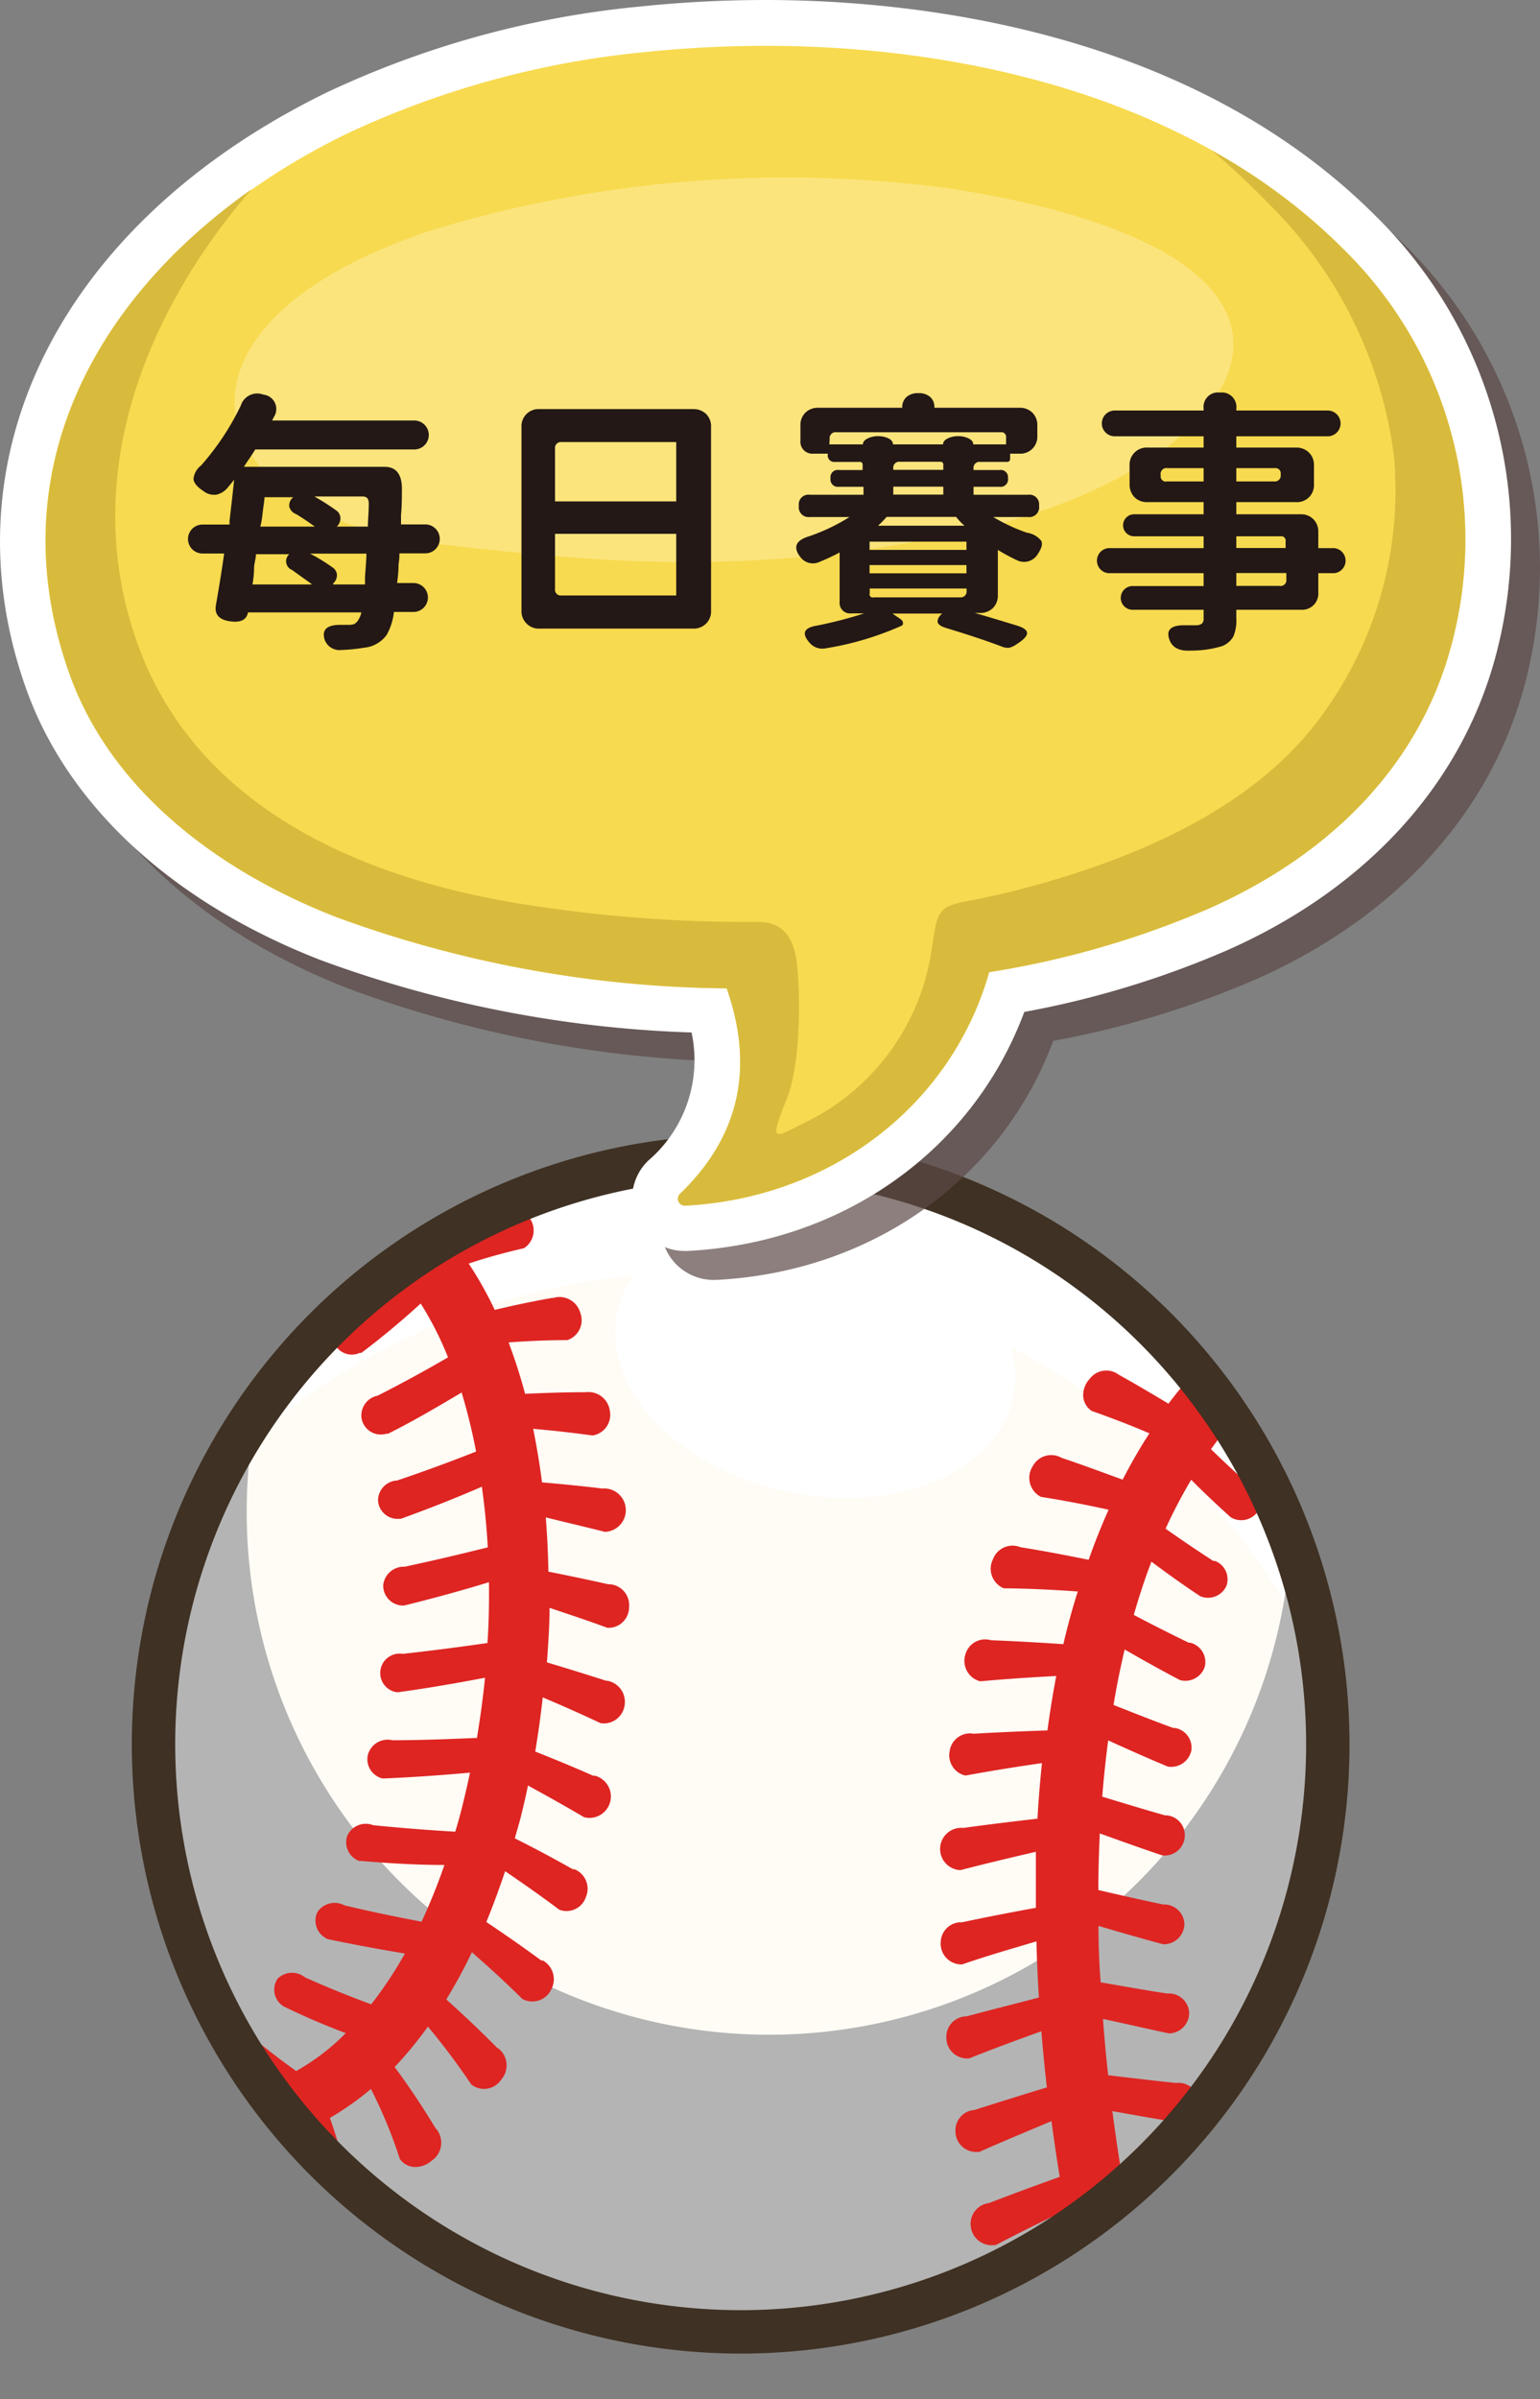 <svg xmlns="http://www.w3.org/2000/svg" xmlns:xlink="http://www.w3.org/1999/xlink" viewBox="0 0 106.49 165.79"><rect x="0" y="0" width="106.49" height="165.79" fill="#808080" stroke="none"/><defs><style>.cls-1,.cls-8{fill:none;}.cls-2{isolation:isolate;}.cls-3{clip-path:url(#clip-path);}.cls-4{fill:#fffcf5;}.cls-5{fill:#fff;}.cls-6{fill:#b4b4b4;}.cls-7{fill:#de2522;}.cls-8{stroke:#3f3123;stroke-miterlimit:10;stroke-width:3px;}.cls-9{mix-blend-mode:multiply;opacity:0.7;}.cls-10{fill:#5b4846;}.cls-11{fill:#f7da4f;}.cls-12{fill:#fce47c;}.cls-13{fill:#d8bb3d;}.cls-14{fill:#231815;}</style><clipPath id="clip-path"><circle class="cls-1" cx="51.5" cy="120.55" r="40.6"/></clipPath></defs><g class="cls-2"><g id="图层_2" data-name="图层 2"><g id="圖層_1" data-name="圖層 1"><g class="cls-3"><path class="cls-4" d="M44,78.26A42.95,42.95,0,1,1,9.21,128,43,43,0,0,1,44,78.26Z"/><path class="cls-5" d="M40.16,88.64a47.11,47.11,0,0,0-29.1,17.53,42.94,42.94,0,0,1,83.27,17.64A47.43,47.43,0,0,0,40.16,88.64Z"/><path class="cls-6" d="M19.16,92.34A36.13,36.13,0,1,0,89,99.69a42.95,42.95,0,1,1-69.87-7.35Z"/><path class="cls-1" d="M22.87,146.57a20.09,20.09,0,0,0,2.84-2,33,33,0,0,1,2,4.84,1.31,1.31,0,0,0,1,.55,1.7,1.7,0,0,0,1.18-.42,1.5,1.5,0,0,0,.37-2.17l-.08-.09c-.89-1.46-1.84-2.88-2.83-4.23a26.9,26.9,0,0,0,2.3-2.79,48.18,48.18,0,0,1,3,4,1.43,1.43,0,0,0,2.08-.35,1.49,1.49,0,0,0-.19-2.13l-.11-.06c-1.13-1.15-2.31-2.26-3.51-3.34a34.68,34.68,0,0,0,1.77-3.26c1.19,1,2.35,2.1,3.49,3.23a1.45,1.45,0,0,0,2-.66,1.49,1.49,0,0,0-.58-2l-.11,0c-1.26-.93-2.52-1.8-3.8-2.66.46-1.12.89-2.29,1.3-3.51,1.26.86,2.52,1.74,3.74,2.66a1.41,1.41,0,0,0,1.85-.89,1.45,1.45,0,0,0-.81-1.91l-.11,0q-2-1.1-4-2.13c.15-.51.3-1,.43-1.55q.26-1,.48-2.1c1.3.71,2.59,1.43,3.88,2.19a1.48,1.48,0,0,0,.74-2.87l-.12,0c-1.34-.58-2.69-1.13-4-1.67.21-1.23.38-2.48.52-3.74,1.34.57,2.66,1.16,4,1.78a1.45,1.45,0,0,0,1.66-1.23,1.48,1.48,0,0,0-1.19-1.7h-.12c-1.37-.44-2.73-.86-4.1-1.27.09-1.25.15-2.51.18-3.77,1.36.44,2.72.89,4,1.38a1.42,1.42,0,0,0,1.52-1.37,1.45,1.45,0,0,0-1.32-1.59h-.12q-2.05-.47-4.14-.87,0-1.89-.18-3.75c1.36.29,2.72.6,4.09,1a1.49,1.49,0,0,0-.11-3h-.12c-1.38-.17-2.75-.3-4.12-.42-.16-1.26-.37-2.5-.61-3.7,1.37.12,2.74.27,4.1.46a1.44,1.44,0,0,0,1.2-1.7,1.49,1.49,0,0,0-1.67-1.29l-.12,0c-1.35,0-2.71,0-4.07.11-.33-1.23-.71-2.41-1.14-3.55,1.34-.1,2.69-.15,4.06-.16a1.45,1.45,0,0,0,.89-1.91,1.49,1.49,0,0,0-1.88-1l-.11,0c-1.33.24-2.63.51-3.92.82a25.25,25.25,0,0,0-1.8-3.2c1.23-.41,2.5-.76,3.82-1.06a1.46,1.46,0,0,0,.36-2.13,1.67,1.67,0,0,0-1-.78,1.26,1.26,0,0,0-.33,0,40.55,40.55,0,0,1,44.33,7.8,1.39,1.39,0,0,0,.33,1l.08.09,1.53.91c.44.49.88,1,1.3,1.5-.7.77-1.36,1.57-2,2.39-1.13-.7-2.28-1.39-3.44-2a1.43,1.43,0,0,0-2.09.19,1.66,1.66,0,0,0-.45,1.13,1.32,1.32,0,0,0,.48,1l.1.08c1.36.46,2.72,1,4,1.55-.67,1-1.28,2.1-1.85,3.2-1.39-.53-2.79-1-4.21-1.5a1.45,1.45,0,0,0-2,.56,1.48,1.48,0,0,0,.45,2.07l.1.06c1.59.25,3.15.55,4.69.89-.51,1.13-1,2.29-1.38,3.46-1.58-.32-3.15-.62-4.72-.87a1.44,1.44,0,0,0-1.9.84,1.46,1.46,0,0,0,.75,2l.12,0c1.67,0,3.35.1,5,.22-.37,1.2-.69,2.41-1,3.64-1.65-.11-3.3-.21-5-.27a1.42,1.42,0,0,0-1.78,1,1.46,1.46,0,0,0,1,1.83l.12,0c1.73-.16,3.46-.27,5.17-.36-.24,1.25-.44,2.5-.61,3.76-1.7.06-3.41.13-5.1.23A1.42,1.42,0,0,0,65.67,121a1.44,1.44,0,0,0,1.14,1.72h.12c1.73-.32,3.48-.6,5.22-.85-.13,1.28-.24,2.56-.31,3.84-1.71.2-3.41.4-5.12.64a1.46,1.46,0,0,0-.3,2.91h.12c1.73-.45,3.46-.86,5.19-1.26,0,1.31-.06,2.6,0,3.87-1.71.32-3.41.65-5.1,1a1.41,1.41,0,0,0-1.48,1.39,1.43,1.43,0,0,0,1.37,1.52h.12c1.7-.56,3.41-1.08,5.13-1.59,0,1.33.09,2.63.17,3.88-1.68.43-3.37.85-5,1.3a1.41,1.41,0,0,0-1.4,1.47,1.43,1.43,0,0,0,1.45,1.44H67c1.67-.65,3.36-1.27,5-1.88.11,1.36.24,2.65.38,3.88-1.66.51-3.33,1-5,1.56a1.42,1.42,0,0,0-1.32,1.54,1.43,1.43,0,0,0,1.52,1.36h.12c1.64-.74,3.3-1.43,5-2.13.19,1.41.38,2.71.57,3.85-1.64.59-3.27,1.19-4.91,1.82a1.43,1.43,0,0,0-1.24,1.61,1.45,1.45,0,0,0,1.6,1.29l.12,0c1.6-.84,3.22-1.63,4.84-2.42.11.62.22,1.16.31,1.62a40.67,40.67,0,0,1-43.48,1,41.72,41.72,0,0,1-6.55-4.9A37.7,37.7,0,0,0,22.87,146.57Z"/><path class="cls-1" d="M76.92,145.89c1.55.28,3.1.55,4.65.8a1.4,1.4,0,0,0,1.31-1.47,1.38,1.38,0,0,0-1.49-1.28h-.12c-1.55-.16-3.1-.35-4.64-.53-.14-1.23-.26-2.53-.36-3.89,1.52.36,3,.71,4.57,1a1.42,1.42,0,0,0,1.39-1.41,1.4,1.4,0,0,0-1.43-1.35h-.12c-1.52-.24-3.05-.51-4.57-.77q-.1-1.9-.15-3.9c1.49.44,3,.87,4.48,1.27a1.43,1.43,0,0,0,1.46-1.33,1.4,1.4,0,0,0-1.35-1.42h-.12c-1.5-.32-3-.66-4.48-1,0-1.29,0-2.59.1-3.91,1.45.53,2.89,1,4.33,1.52A1.4,1.4,0,0,0,81.92,127a1.38,1.38,0,0,0-1.25-1.49h-.12c-1.45-.41-2.89-.85-4.34-1.29.1-1.29.24-2.59.41-3.89,1.36.62,2.73,1.23,4.12,1.81a1.43,1.43,0,0,0,1.63-1.1,1.38,1.38,0,0,0-1.14-1.57l-.12,0c-1.39-.51-2.76-1-4.12-1.59.21-1.29.47-2.56.77-3.83,1.27.73,2.54,1.44,3.82,2.11a1.41,1.41,0,0,0,1.72-.92,1.38,1.38,0,0,0-1-1.66l-.11,0c-1.28-.62-2.54-1.26-3.8-1.92.36-1.25.76-2.48,1.22-3.68,1.11.83,2.23,1.63,3.38,2.39a1.4,1.4,0,0,0,1.8-.7,1.36,1.36,0,0,0-.78-1.74l-.12,0c-1.12-.72-2.22-1.47-3.3-2.23a35,35,0,0,1,1.77-3.38c.89.9,1.81,1.76,2.73,2.59a1.4,1.4,0,0,0,1.88-.4,1.37,1.37,0,0,0-.52-1.81l-.11-.06q-1.32-1.18-2.61-2.43c.5-.71,1-1.39,1.6-2.05a40.58,40.58,0,0,1-7.56,53.42C77.51,150,77.21,148.11,76.92,145.89Z"/><path class="cls-1" d="M27.42,87.84l.2.23c-1.17,1.11-2.4,2.17-3.64,3.17a1.4,1.4,0,0,0-.8,1.68,1.33,1.33,0,0,0,1.74.61l.11,0q2.1-1.58,4.1-3.41A22.71,22.71,0,0,1,31,93.8c-1.6.93-3.23,1.82-4.87,2.65A1.39,1.39,0,0,0,25,98a1.35,1.35,0,0,0,1.6,1l.12,0c1.71-.87,3.41-1.84,5.09-2.85a39.87,39.87,0,0,1,1,4.08q-2.7,1-5.46,2a1.39,1.39,0,0,0-1.32,1.41,1.36,1.36,0,0,0,1.45,1.24h.12c1.89-.68,3.77-1.42,5.61-2.22.19,1.36.33,2.75.41,4.19-1.92.48-3.83.93-5.75,1.34a1.42,1.42,0,0,0-1.48,1.27,1.37,1.37,0,0,0,1.32,1.41h.12q2.94-.72,5.87-1.61c0,1.38,0,2.78-.1,4.2-1.94.28-3.9.53-5.86.75a1.34,1.34,0,1,0-.43,2.65l.12,0c2-.28,4-.63,6-1-.14,1.38-.33,2.77-.56,4.16-2,.08-3.9.14-5.84.16a1.42,1.42,0,0,0-1.7,1,1.37,1.37,0,0,0,1,1.64l.11,0c2-.08,4-.22,5.95-.4-.15.72-.31,1.43-.49,2.15s-.34,1.3-.53,1.93c-1.89-.11-3.79-.26-5.68-.45a1.4,1.4,0,0,0-1.79.74,1.38,1.38,0,0,0,.82,1.73l.11,0c1.92.16,3.86.24,5.79.28a40.51,40.51,0,0,1-1.58,3.92c-1.79-.34-3.57-.71-5.33-1.13a1.44,1.44,0,0,0-1.87.46,1.38,1.38,0,0,0,.59,1.81l.11.06c1.76.42,3.55.75,5.35,1a28.14,28.14,0,0,1-2.35,3.56c-1.55-.58-3.08-1.19-4.57-1.86a1.44,1.44,0,0,0-1.89.07,1.35,1.35,0,0,0,.27,1.84l.09.07q2.1,1,4.34,1.87a15.34,15.34,0,0,1-3.43,2.62q-1.53-1.11-3-2.31A1.56,1.56,0,0,0,16,140.2,40.57,40.57,0,0,1,27.42,87.84Z"/><path class="cls-7" d="M74.84,81.8a45.24,45.24,0,1,1-62.1,15.41A45.29,45.29,0,0,1,74.84,81.8Zm10.5,16.3c-.56.66-1.1,1.34-1.6,2.05q1.29,1.25,2.61,2.43l.11.06a1.37,1.37,0,0,1,.52,1.81,1.4,1.4,0,0,1-1.88.4c-.92-.83-1.84-1.69-2.73-2.59a35,35,0,0,0-1.77,3.38c1.08.76,2.18,1.51,3.3,2.23l.12,0a1.36,1.36,0,0,1,.78,1.74,1.4,1.4,0,0,1-1.8.7c-1.15-.76-2.27-1.56-3.38-2.39-.46,1.2-.86,2.43-1.22,3.68,1.26.66,2.52,1.3,3.8,1.92l.11,0a1.38,1.38,0,0,1,1,1.66,1.41,1.41,0,0,1-1.72.92c-1.28-.67-2.55-1.38-3.82-2.11-.3,1.27-.56,2.54-.77,3.83,1.36.54,2.73,1.08,4.12,1.59l.12,0a1.38,1.38,0,0,1,1.14,1.57,1.43,1.43,0,0,1-1.63,1.1c-1.39-.58-2.76-1.19-4.12-1.81-.17,1.3-.31,2.6-.41,3.89,1.45.44,2.89.88,4.34,1.29h.12A1.38,1.38,0,0,1,81.92,127a1.4,1.4,0,0,1-1.54,1.22c-1.44-.48-2.88-1-4.33-1.52-.06,1.32-.1,2.62-.1,3.91,1.49.35,3,.69,4.48,1h.12a1.4,1.4,0,0,1,1.35,1.42,1.43,1.43,0,0,1-1.46,1.33c-1.5-.4-3-.83-4.48-1.27q0,2,.15,3.9c1.52.26,3,.53,4.57.77h.12a1.4,1.4,0,0,1,1.43,1.35,1.42,1.42,0,0,1-1.39,1.41c-1.53-.32-3-.67-4.57-1,.1,1.36.22,2.66.36,3.89,1.54.18,3.09.37,4.64.53h.12a1.38,1.38,0,0,1,1.49,1.28,1.4,1.4,0,0,1-1.31,1.47c-1.55-.25-3.1-.52-4.65-.8.29,2.22.59,4.14.86,5.63A40.58,40.58,0,0,0,85.34,98.1ZM74,154.35c-.09-.46-.2-1-.31-1.62-1.62.79-3.24,1.58-4.84,2.42l-.12,0a1.45,1.45,0,0,1-1.6-1.29,1.43,1.43,0,0,1,1.24-1.61c1.64-.63,3.27-1.23,4.91-1.82-.19-1.14-.38-2.44-.57-3.85-1.66.7-3.32,1.39-5,2.13h-.12a1.43,1.43,0,0,1-1.52-1.36,1.42,1.42,0,0,1,1.32-1.54c1.66-.53,3.33-1.05,5-1.56-.14-1.23-.27-2.52-.38-3.88-1.69.61-3.38,1.23-5,1.88h-.12a1.43,1.43,0,0,1-1.45-1.44,1.41,1.41,0,0,1,1.4-1.47c1.68-.45,3.37-.87,5-1.3-.08-1.25-.14-2.55-.17-3.88-1.72.51-3.43,1-5.13,1.59h-.12a1.43,1.43,0,0,1-1.37-1.52,1.41,1.41,0,0,1,1.48-1.39c1.69-.36,3.39-.69,5.1-1,0-1.27,0-2.56,0-3.87-1.73.4-3.46.81-5.19,1.26h-.12a1.46,1.46,0,0,1,.3-2.91c1.71-.24,3.41-.44,5.12-.64.07-1.28.18-2.56.31-3.84-1.74.25-3.49.53-5.22.85h-.12A1.44,1.44,0,0,1,65.67,121a1.42,1.42,0,0,1,1.66-1.19c1.69-.1,3.4-.17,5.1-.23.17-1.26.37-2.51.61-3.76-1.71.09-3.44.2-5.17.36l-.12,0a1.46,1.46,0,0,1-1-1.83,1.42,1.42,0,0,1,1.78-1c1.67.06,3.32.16,5,.27.29-1.23.61-2.44,1-3.64-1.68-.12-3.36-.2-5-.22l-.12,0a1.46,1.46,0,0,1-.75-2,1.44,1.44,0,0,1,1.9-.84c1.57.25,3.14.55,4.72.87.41-1.17.87-2.33,1.38-3.46-1.54-.34-3.1-.64-4.69-.89l-.1-.06a1.48,1.48,0,0,1-.45-2.07,1.45,1.45,0,0,1,2-.56c1.42.47,2.82,1,4.21,1.5.57-1.1,1.18-2.17,1.85-3.2-1.33-.57-2.69-1.09-4-1.55l-.1-.08a1.32,1.32,0,0,1-.48-1,1.66,1.66,0,0,1,.45-1.13A1.43,1.43,0,0,1,77.36,95c1.16.64,2.31,1.33,3.44,2,.62-.82,1.28-1.62,2-2.39-.42-.51-.86-1-1.3-1.5L80,92.24l-.08-.09a1.39,1.39,0,0,1-.33-1,40.55,40.55,0,0,0-44.33-7.8,1.26,1.26,0,0,1,.33,0,1.67,1.67,0,0,1,1,.78,1.46,1.46,0,0,1-.36,2.13c-1.32.3-2.59.65-3.82,1.06a25.25,25.25,0,0,1,1.8,3.2c1.29-.31,2.59-.58,3.92-.82l.11,0a1.49,1.49,0,0,1,1.88,1,1.45,1.45,0,0,1-.89,1.91c-1.37,0-2.72.06-4.06.16.43,1.14.81,2.32,1.14,3.55,1.36-.06,2.72-.11,4.07-.11l.12,0a1.49,1.49,0,0,1,1.67,1.29,1.44,1.44,0,0,1-1.2,1.7c-1.36-.19-2.73-.34-4.1-.46.24,1.2.45,2.44.61,3.7,1.37.12,2.74.25,4.12.42h.12a1.49,1.49,0,0,1,.11,3c-1.37-.35-2.73-.66-4.09-1q.15,1.86.18,3.75,2.09.41,4.14.87h.12a1.45,1.45,0,0,1,1.32,1.59A1.42,1.42,0,0,1,42,112.49c-1.33-.49-2.69-.94-4-1.38,0,1.26-.09,2.52-.18,3.77,1.37.41,2.73.83,4.1,1.27H42a1.48,1.48,0,0,1,1.19,1.7,1.45,1.45,0,0,1-1.66,1.23c-1.32-.62-2.64-1.21-4-1.78-.14,1.26-.31,2.51-.52,3.74,1.35.54,2.7,1.09,4,1.67l.12,0a1.48,1.48,0,0,1-.74,2.87c-1.29-.76-2.58-1.48-3.88-2.19q-.22,1.06-.48,2.1c-.13.53-.28,1-.43,1.55q2,1,4,2.13l.11,0a1.45,1.45,0,0,1,.81,1.91,1.41,1.41,0,0,1-1.85.89c-1.22-.92-2.48-1.8-3.74-2.66-.41,1.22-.84,2.39-1.3,3.51,1.28.86,2.54,1.73,3.8,2.66l.11,0a1.49,1.49,0,0,1,.58,2,1.45,1.45,0,0,1-2,.66c-1.14-1.13-2.3-2.19-3.49-3.23a34.68,34.68,0,0,1-1.77,3.26c1.2,1.08,2.38,2.19,3.51,3.34l.11.06a1.49,1.49,0,0,1,.19,2.13,1.43,1.43,0,0,1-2.08.35,48.18,48.18,0,0,0-3-4,26.9,26.9,0,0,1-2.3,2.79c1,1.35,1.94,2.77,2.83,4.23l.08.09a1.5,1.5,0,0,1-.37,2.17,1.7,1.7,0,0,1-1.18.42,1.31,1.31,0,0,1-1-.55,33,33,0,0,0-2-4.84,20.09,20.09,0,0,1-2.84,2A37.7,37.7,0,0,1,24,150.45a41.72,41.72,0,0,0,6.55,4.9A40.67,40.67,0,0,0,74,154.35ZM16,140.2a1.56,1.56,0,0,1,1.48.61q1.44,1.2,3,2.31a15.34,15.34,0,0,0,3.43-2.62q-2.24-.84-4.34-1.87l-.09-.07a1.35,1.35,0,0,1-.27-1.84,1.44,1.44,0,0,1,1.89-.07c1.49.67,3,1.28,4.57,1.86A28.14,28.14,0,0,0,28,135c-1.8-.3-3.59-.63-5.35-1l-.11-.06a1.38,1.38,0,0,1-.59-1.81,1.44,1.44,0,0,1,1.87-.46c1.76.42,3.54.79,5.33,1.13a40.51,40.51,0,0,0,1.58-3.92c-1.93,0-3.87-.12-5.79-.28l-.11,0a1.38,1.38,0,0,1-.82-1.73,1.4,1.4,0,0,1,1.79-.74c1.89.19,3.79.34,5.68.45.19-.63.37-1.27.53-1.93s.34-1.43.49-2.15c-2,.18-4,.32-5.95.4l-.11,0a1.37,1.37,0,0,1-1-1.64,1.42,1.42,0,0,1,1.7-1c1.94,0,3.89-.08,5.84-.16.23-1.39.42-2.78.56-4.16-2,.38-4,.73-6,1l-.12,0a1.34,1.34,0,1,1,.43-2.65c2-.22,3.92-.47,5.86-.75.09-1.42.12-2.82.1-4.2q-2.92.89-5.87,1.61h-.12a1.37,1.37,0,0,1-1.32-1.41,1.42,1.42,0,0,1,1.48-1.27c1.92-.41,3.83-.86,5.75-1.34-.08-1.44-.22-2.83-.41-4.19-1.84.8-3.72,1.54-5.61,2.22h-.12a1.36,1.36,0,0,1-1.45-1.24,1.39,1.39,0,0,1,1.32-1.41q2.76-.93,5.46-2a39.87,39.87,0,0,0-1-4.08c-1.68,1-3.38,2-5.09,2.85l-.12,0A1.35,1.35,0,0,1,25,98a1.39,1.39,0,0,1,1.11-1.55c1.64-.83,3.27-1.72,4.87-2.65a22.71,22.71,0,0,0-1.89-3.72q-2,1.83-4.1,3.41l-.11,0a1.33,1.33,0,0,1-1.74-.61,1.4,1.4,0,0,1,.8-1.68c1.24-1,2.47-2.06,3.64-3.17l-.2-.23A40.57,40.57,0,0,0,16,140.2Z"/><path class="cls-5" d="M42.7,90.62c-1.14,5.23,4.06,10.8,11.62,12.44s14.61-1.26,15.74-6.49S66,85.77,58.44,84.12,43.83,85.39,42.7,90.62Z"/></g><path class="cls-8" d="M72.2,85.76A40.61,40.61,0,1,0,86,141.51,40.66,40.66,0,0,0,72.2,85.76Z"/><g class="cls-9"><path class="cls-10" d="M97.2,17C84.26,4,65.15,2,54.91,2a83.72,83.72,0,0,0-8.53.44,65.22,65.22,0,0,0-21.89,6C6.18,17.43-1.93,33.61,3.83,49.66,6.74,57.76,14,64.4,24.18,68.35a81.78,81.78,0,0,0,25.64,5,9.13,9.13,0,0,1-3,8.86,3.63,3.63,0,0,0,2.5,6.24h.19c10.83-.55,19.78-7,23.32-16.52a64.52,64.52,0,0,0,14.07-4.28c9.47-4.2,16-11.28,18.44-20A31.3,31.3,0,0,0,97.2,17Z"/><path class="cls-10" d="M94.94,19.26C83,7.21,63.41,3.87,46.7,5.59a62.44,62.44,0,0,0-20.82,5.7C10.75,18.71,1.08,32.65,6.81,48.59,9.72,56.68,17.14,62.23,25.32,65.4a80.32,80.32,0,0,0,26.93,4.9Q55.16,78.61,49,84.52a.48.48,0,0,0,.34.8c10.18-.52,18.47-7,21.06-16.14a62.88,62.88,0,0,0,15.2-4.4c8.14-3.6,14.38-9.63,16.68-17.9A28.08,28.08,0,0,0,94.94,19.26Z"/><path class="cls-10" d="M68.06,15.08a84.34,84.34,0,0,0-36.12,2.8c-20.3,6.68-16.26,19.85.36,21.72,10,1.11,21.59,2.54,37.36-1.05C87.76,34.44,98.67,20,68.06,15.08Z"/><path class="cls-10" d="M94.94,19.26a40.79,40.79,0,0,0-9.15-6.86,52.63,52.63,0,0,1,4,3.74,29.8,29.8,0,0,1,8.59,17.28,26.29,26.29,0,0,1-5.73,19c-3.7,4.51-9.11,7.37-14.51,9.32a62.16,62.16,0,0,1-9.34,2.55c-2,.37-2,.82-2.38,3.33a15.8,15.8,0,0,1-8.85,12c-2,1-2.44,1.46-1.17-1.67.86-2.11,1-6.33.72-9.24-.23-2.18-1.15-3-2.89-3A98,98,0,0,1,39,64.61C27.89,63,16.11,58.32,11.74,47.09c-4.45-11.46,0-23.16,7.64-32C8.16,23,2,35.07,6.81,48.59,9.72,56.68,17.14,62.23,25.32,65.4a80.32,80.32,0,0,0,26.93,4.9Q55.16,78.61,49,84.52a.48.48,0,0,0,.34.8c10.18-.52,18.47-7,21.06-16.14a62.88,62.88,0,0,0,15.2-4.4c8.14-3.6,14.38-9.63,16.68-17.9A28.08,28.08,0,0,0,94.94,19.26Z"/></g><path class="cls-5" d="M95.2,15C82.26,2,63.15,0,52.91,0a83.72,83.72,0,0,0-8.53.44,65.22,65.22,0,0,0-21.89,6C4.18,15.43-3.93,31.61,1.83,47.66,4.74,55.76,12,62.4,22.18,66.35a81.78,81.78,0,0,0,25.64,5,9.13,9.13,0,0,1-3,8.86,3.63,3.63,0,0,0,2.5,6.24h.19c10.83-.55,19.78-7,23.32-16.52a64.52,64.52,0,0,0,14.07-4.28c9.47-4.2,16-11.28,18.44-20A31.3,31.3,0,0,0,95.2,15Z"/><path class="cls-11" d="M92.94,17.26C81,5.21,61.41,1.87,44.7,3.59a62.44,62.44,0,0,0-20.82,5.7C8.75,16.71-.92,30.65,4.81,46.59,7.72,54.68,15.14,60.23,23.32,63.4a80.32,80.32,0,0,0,26.93,4.9Q53.16,76.61,47,82.52a.48.48,0,0,0,.34.8c10.18-.52,18.47-7,21.06-16.14a62.88,62.88,0,0,0,15.2-4.4c8.14-3.6,14.38-9.63,16.68-17.9A28.08,28.08,0,0,0,92.94,17.26Z"/><path class="cls-12" d="M66.06,13.08a84.34,84.34,0,0,0-36.12,2.8c-20.3,6.68-16.26,19.85.36,21.72,10,1.11,21.59,2.54,37.36-1.05C85.76,32.44,96.67,18,66.06,13.08Z"/><path class="cls-13" d="M92.94,17.26a40.79,40.79,0,0,0-9.15-6.86,52.63,52.63,0,0,1,4,3.74,29.8,29.8,0,0,1,8.59,17.28,26.29,26.29,0,0,1-5.73,19c-3.7,4.51-9.11,7.37-14.51,9.32a62.16,62.16,0,0,1-9.34,2.55c-2,.37-2,.82-2.38,3.33a15.8,15.8,0,0,1-8.85,12c-2,1-2.44,1.46-1.17-1.67.86-2.11,1-6.33.72-9.24-.23-2.18-1.15-3.05-2.89-3A98,98,0,0,1,37,62.61C25.89,61,14.11,56.32,9.74,45.09c-4.45-11.46,0-23.16,7.64-32C6.16,21,0,33.07,4.81,46.59,7.72,54.68,15.14,60.23,23.32,63.4a80.32,80.32,0,0,0,26.93,4.9Q53.16,76.61,47,82.52a.48.48,0,0,0,.34.8c10.18-.52,18.47-7,21.06-16.14a62.88,62.88,0,0,0,15.2-4.4c8.14-3.6,14.38-9.63,16.68-17.9A28.08,28.08,0,0,0,92.94,17.26Z"/><path class="cls-14" d="M23.58,44.92a1.09,1.09,0,0,1-1.14-.74c-.19-.68.18-1,1.1-1h.57a1,1,0,0,0,.39-.06.74.74,0,0,0,.26-.25,1.68,1.68,0,0,0,.23-.55H17.15v0c-.09.45-.41.67-1,.64-.94-.06-1.34-.44-1.22-1.14s.35-2,.57-3.57H14a1,1,0,0,1,0-2h1.87a2.07,2.07,0,0,0,0-.23c.15-1.3.26-2.26.32-2.87-.18.23-.31.39-.4.49a1.42,1.42,0,0,1-.8.54,1.19,1.19,0,0,1-.93-.25c-.43-.28-.66-.56-.68-.83a1.35,1.35,0,0,1,.53-.94,18,18,0,0,0,2.74-4.13,1.19,1.19,0,0,1,1.56-.76,1,1,0,0,1,.72,1.56l-.11.23h9.83a1,1,0,1,1,0,2h-11c-.12.19-.29.47-.54.82-.11.17-.19.29-.24.38h9.72q1.26,0,1.2,1.68c0,.45,0,1-.06,1.67,0,.28,0,.49,0,.63h1.68a1,1,0,0,1,0,2H27.62c0,.17,0,.42-.06.74,0,.61-.07,1.05-.1,1.31h1.13a1,1,0,0,1,0,2H27.24a4.14,4.14,0,0,1-.5,1.58,2.17,2.17,0,0,1-1.56.89A12.59,12.59,0,0,1,23.58,44.92Zm-6.12-4.53h4.12c-.31-.24-.78-.56-1.38-1A.65.65,0,0,1,20,38.3l0,0h-2.3c0,.19-.07.47-.13.84C17.57,39.68,17.51,40.11,17.46,40.39Zm.57-4h3.74c-.52-.37-.95-.66-1.29-.86A.76.76,0,0,1,20,35a.73.73,0,0,1,.28-.64l0,0H18.29c0,.24-.08.61-.13,1.1S18.05,36.18,18,36.4Zm5,4h2.21c0-.11,0-.29,0-.53.05-.66.09-1.19.1-1.6h-3.9a12.42,12.42,0,0,1,1.62,1,.65.65,0,0,1,.24.5.79.79,0,0,1-.26.56Zm.17-4h2.24c0-.5.06-1,.06-1.6,0-.32-.13-.48-.43-.48H21.74a15.86,15.86,0,0,1,1.56,1,.66.66,0,0,1,.24.52.79.79,0,0,1-.26.57Z"/><path class="cls-14" d="M37.3,43.44a1.18,1.18,0,0,1-.89-.35,1.2,1.2,0,0,1-.35-.89V29.51a1.18,1.18,0,0,1,1.24-1.24H47.94a1.25,1.25,0,0,1,.89.34,1.21,1.21,0,0,1,.34.9V42.2a1.19,1.19,0,0,1-.34.89,1.21,1.21,0,0,1-.89.35Zm1.08-8.79h8.38v-4.1H38.84a.41.41,0,0,0-.46.46Zm.46,6.5h7.92V36.89H38.38V40.7A.4.4,0,0,0,38.84,41.15Z"/><path class="cls-14" d="M56,44.44c-.59-.66-.43-1.06.5-1.21a28.49,28.49,0,0,0,3.25-.84h-.91a.72.72,0,0,1-.78-.78V38.18a14.93,14.93,0,0,1-1.39.65,1.08,1.08,0,0,1-1.33-.34c-.52-.67-.32-1.15.61-1.43a13.2,13.2,0,0,0,2.79-1.33H56a.68.68,0,0,1-.76-.78.67.67,0,0,1,.76-.76h3.71v-.55H58a.51.51,0,0,1-.57-.59.5.5,0,0,1,.57-.57h1.65v-.35a.18.18,0,0,0-.2-.21H57.75a.45.45,0,0,1-.51-.51v-.06h-1a.82.82,0,0,1-.89-.89V29.41a1.19,1.19,0,0,1,.34-.89,1.21,1.21,0,0,1,.89-.34h5.81v0a.93.93,0,0,1,.3-.75,1.19,1.19,0,0,1,.82-.26,1.16,1.16,0,0,1,.81.26.92.92,0,0,1,.29.75v0h5.88a1.21,1.21,0,0,1,.9.34,1.19,1.19,0,0,1,.34.89v.71a1.17,1.17,0,0,1-1.24,1.23h-.64v.35c0,.15-.08.22-.23.22H67.78a.41.41,0,0,0-.46.46v.1h1.81a.5.5,0,0,1,.57.57.51.51,0,0,1-.57.59H67.32v.55h3.77a.67.67,0,0,1,.76.76.68.68,0,0,1-.76.78H68.68A12.71,12.71,0,0,0,71,36.81a1.57,1.57,0,0,1,1,.56c.13.25,0,.57-.29,1a1.11,1.11,0,0,1-1.4.34Q69.61,38.38,69,38v3.12a1.21,1.21,0,0,1-.34.9,1.25,1.25,0,0,1-.9.34H67.4c.75.21,1.71.5,2.89.86.5.15.74.33.73.54s-.25.46-.71.75a1.47,1.47,0,0,1-.51.25,1.06,1.06,0,0,1-.53-.08c-1-.38-2.29-.81-3.81-1.27q-.55-.16-.63-.42c0-.18.06-.38.33-.59l0,0H61.71l.53.36c.13.09.2.18.2.28s0,.17-.16.23a21,21,0,0,1-5.17,1.53A1.16,1.16,0,0,1,56,44.44Zm1.35-13.73h2.32v0c0-.18.13-.33.39-.44a1.65,1.65,0,0,1,.66-.13,1.74,1.74,0,0,1,.67.13c.24.11.36.26.36.44v0h3.46v0c0-.18.13-.33.38-.44a1.74,1.74,0,0,1,.67-.13,1.65,1.65,0,0,1,.66.13c.26.11.38.26.38.44v0h2.27v-.48a.32.32,0,0,0-.36-.36H57.83a.41.41,0,0,0-.46.46ZM60.13,38h6.7v-.57h-6.7Zm0,1.62h6.7v-.57h-6.7Zm.25,1.66h6a.41.41,0,0,0,.46-.46v-.15h-6.7V41A.22.22,0,0,0,60.38,41.29Zm.32-4.95h6a3.56,3.56,0,0,1-.48-.48l-.11-.13H61.31A5.85,5.85,0,0,1,60.7,36.34Zm1.07-3.86h3.46v-.35a.19.19,0,0,0-.21-.21H62.23a.41.41,0,0,0-.46.46Zm0,1.71h3.46v-.55H61.77Z"/><path class="cls-14" d="M80.89,44.27c-.3-.73.06-1.09,1.1-1.06h.76a.65.65,0,0,0,.38-.13.52.52,0,0,0,.1-.35v-.59H78.32a.82.82,0,0,1,0-1.64h4.91v-.89h-6.6a.87.87,0,0,1,0-1.73h6.6v-.82H78.42a.76.76,0,0,1,0-1.52h4.81V34.7H79.35a1.21,1.21,0,0,1-.9-.34,1.25,1.25,0,0,1-.34-.89v-1.3a1.18,1.18,0,0,1,1.24-1.24h3.88v-.78H77.08a.89.89,0,0,1,0-1.78h6.15v-.12a1,1,0,0,1,1.14-1.12,1,1,0,0,1,1.12,1.12v.12h6.32a.89.89,0,1,1,0,1.78H85.49v.78h4.13a1.22,1.22,0,0,1,.9.35,1.19,1.19,0,0,1,.34.89v1.3a1.17,1.17,0,0,1-1.24,1.23H85.49v.84h4.44a1.19,1.19,0,0,1,.89.34,1.21,1.21,0,0,1,.34.9v1.1h1.11a.87.87,0,0,1,0,1.73H91.16v1.33A1.12,1.12,0,0,1,90,42.14H85.49v.59A2.84,2.84,0,0,1,85.28,44a1.58,1.58,0,0,1-.77.65,7.4,7.4,0,0,1-2.23.31C81.54,45,81.08,44.74,80.89,44.27Zm-.23-11h2.57v-.92H80.72a.4.4,0,0,0-.46.46v.06A.36.36,0,0,0,80.66,33.28Zm4.83,0H88.1a.41.41,0,0,0,.46-.46v-.06a.36.36,0,0,0-.4-.4H85.49Zm0,4.6H88.9V37.4a.3.3,0,0,0-.34-.34H85.49Zm0,2.62h3a.4.4,0,0,0,.46-.45v-.44H85.49Z"/></g></g></g></svg>